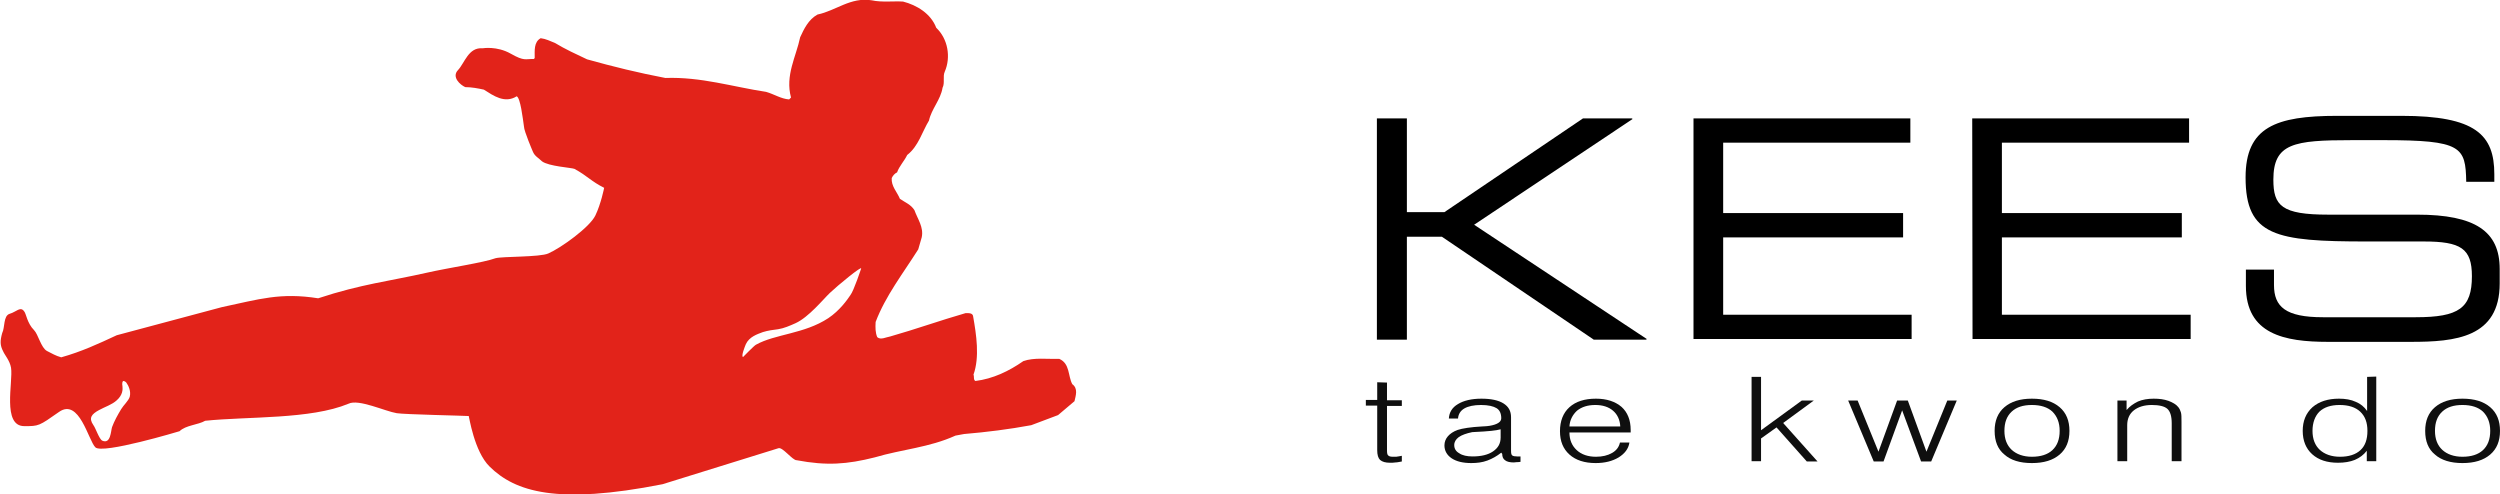 <?xml version="1.0" encoding="UTF-8"?> <!-- Generator: Adobe Illustrator 25.1.0, SVG Export Plug-In . SVG Version: 6.00 Build 0) --> <svg xmlns="http://www.w3.org/2000/svg" xmlns:xlink="http://www.w3.org/1999/xlink" version="1.1" id="Layer_1" x="0px" y="0px" viewBox="0 0 792 156.5" style="enable-background:new 0 0 792 156.5;" xml:space="preserve"> <style type="text/css"> .st0{fill:#0F0F0F;} .st1{fill:#E2231A;} </style> <g> <path class="st0" d="M439.4,121.2v5.6h4.7v1.8h-4.7v14.1c0,0.8,0.1,1.4,0.4,1.6c0.3,0.3,0.8,0.4,1.5,0.4c0.3,0,0.6,0,1,0 c0.4-0.1,1-0.1,1.8-0.3l0,1.8c-0.7,0.1-1.4,0.3-2,0.3c-0.6,0.1-1.2,0.1-1.7,0.1c-1.5,0-2.5-0.3-3.2-0.9c-0.6-0.6-0.9-1.6-0.9-3.1 v-14.1h-3.6v-1.8h3.6v-5.6L439.4,121.2L439.4,121.2z"></path> <path class="st0" d="M475.6,143.4c-1.4,1.1-2.8,1.9-4.4,2.5c-1.6,0.6-3.3,0.8-5.1,0.8c-2.6,0-4.7-0.5-6.2-1.5 c-1.5-1-2.3-2.4-2.3-4.1c0-1.1,0.4-2.1,1.1-2.9c0.7-0.8,1.7-1.5,3.1-2c1.5-0.5,4.1-0.9,7.7-1.1c0.7,0,1.2-0.1,1.6-0.1 c0.2,0,0.5-0.1,0.8-0.1c2.4-0.4,3.7-1.2,3.7-2.4c0-1.5-0.5-2.6-1.5-3.2c-1-0.6-2.6-1-4.9-1c-2.3,0-4.1,0.4-5.3,1.1 c-1.2,0.7-1.9,1.8-2,3.2l-2.9,0c0.1-1.9,1-3.5,2.9-4.6c1.8-1.1,4.3-1.7,7.4-1.7c3.1,0,5.4,0.5,7,1.5c1.6,1,2.4,2.4,2.4,4.4v10.6 c0,0.8,0.1,1.3,0.4,1.5c0.3,0.2,0.8,0.3,1.5,0.3c0.2,0,0.4,0,0.6,0c0.2,0,0.3,0,0.5,0v1.7c-0.4,0.1-0.7,0.1-1.1,0.1 c-0.4,0-0.7,0.1-1,0.1c-1.2,0-2.2-0.2-2.8-0.7c-0.6-0.4-0.9-1.1-0.9-2L475.6,143.4L475.6,143.4z M475.4,136c-0.8,0.2-1.8,0.4-3,0.5 c-1.2,0.1-3.2,0.3-6,0.4c-1.9,0.4-3.3,0.9-4.3,1.6c-0.9,0.7-1.4,1.5-1.4,2.5c0,1.1,0.5,2,1.6,2.6c1,0.7,2.5,1,4.2,1 c2.7,0,4.9-0.5,6.5-1.6c1.6-1.1,2.4-2.5,2.4-4.4L475.4,136L475.4,136z"></path> <path class="st0" d="M497.2,136.9v0.1c0,2.4,0.8,4.2,2.3,5.6c1.5,1.4,3.6,2.1,6.1,2.1c2,0,3.7-0.4,5.1-1.2c1.4-0.8,2.2-1.9,2.5-3.3 h3c-0.3,2-1.5,3.5-3.4,4.7c-2,1.2-4.4,1.8-7.3,1.8c-3.5,0-6.3-0.9-8.3-2.7c-2-1.8-3-4.2-3-7.4c0-3.2,1-5.8,3-7.6 c2-1.8,4.8-2.7,8.4-2.7c3.4,0,6.1,0.9,8.1,2.6c1.9,1.7,2.9,4.2,2.9,7.3v0.8H497.2z M497.2,135.1l16.1,0c-0.1-2.1-0.9-3.8-2.3-5 c-1.4-1.2-3.3-1.8-5.6-1.8c-2.4,0-4.3,0.6-5.8,1.8C498.2,131.4,497.3,133.1,497.2,135.1z"></path> <path class="st0" d="M554.9,146.2v-26.8h3v16.9l12.9-9.4h3.8l-9.7,7.1l10.9,12.2h-3.4l-9.6-10.8l-4.9,3.5v7.2H554.9z"></path> <path class="st0" d="M593.6,146.2l-8.1-19.3h3l6.6,16.2l5.9-16.2h3.4l5.9,16.2l6.6-16.2h3l-8.1,19.3h-3.2l-6-16.2l-5.9,16.2H593.6z "></path> <path class="st0" d="M631.9,136.5c0-3.2,1-5.7,3.1-7.5c2.1-1.8,5-2.7,8.7-2.7c3.8,0,6.7,0.9,8.8,2.7c2.1,1.8,3.1,4.3,3.1,7.5 c0,3.2-1,5.7-3.1,7.5c-2.1,1.8-5,2.7-8.8,2.7c-3.8,0-6.7-0.9-8.7-2.7C632.9,142.3,631.9,139.8,631.9,136.5z M635,136.5 c0,2.6,0.8,4.6,2.3,6c1.5,1.4,3.7,2.2,6.4,2.2c2.8,0,5-0.7,6.5-2.1c1.5-1.4,2.3-3.4,2.3-6.1c0-2.6-0.8-4.6-2.3-6.1 c-1.5-1.4-3.7-2.1-6.5-2.1c-2.8,0-4.9,0.7-6.4,2.1C635.7,131.9,635,133.9,635,136.5z"></path> <path class="st0" d="M670.8,146.2v-19.3h2.9v3c1-1.2,2.2-2,3.6-2.7c1.4-0.6,3.1-0.9,5-0.9c1.8,0,3.3,0.2,4.7,0.7 c1.3,0.5,2.4,1.1,3.1,2c0.4,0.5,0.6,1,0.8,1.6c0.2,0.6,0.2,1.7,0.2,3.1v0.6v11.8H688v-12c0-2.3-0.5-3.8-1.4-4.6 c-0.9-0.8-2.6-1.2-4.9-1.2c-2.4,0-4.3,0.6-5.7,1.7c-1.4,1.1-2.1,2.7-2.1,4.7v11.4H670.8z"></path> <path class="st0" d="M752.8,119.3v26.8h-3v-3.3c-1,1.3-2.2,2.2-3.8,2.9c-1.5,0.6-3.3,0.9-5.3,0.9c-3.5,0-6.2-0.9-8.2-2.7 c-2-1.8-3-4.3-3-7.4c0-3.1,1-5.6,3.1-7.5c2.1-1.8,4.9-2.7,8.4-2.7c2,0,3.8,0.3,5.3,1c1.5,0.6,2.7,1.6,3.6,2.9v-10.8L752.8,119.3 L752.8,119.3z M732.6,136.5c0,2.6,0.8,4.6,2.3,6c1.5,1.4,3.7,2.2,6.4,2.2c2.8,0,5-0.7,6.5-2.1c1.5-1.4,2.2-3.4,2.2-6.1 c0-2.6-0.7-4.6-2.3-6.1c-1.5-1.4-3.7-2.1-6.5-2.1c-2.8,0-4.9,0.7-6.4,2.1C733.4,131.8,732.6,133.9,732.6,136.5z"></path> <path class="st0" d="M768.3,136.5c0-3.2,1-5.7,3.1-7.5c2.1-1.8,5-2.7,8.7-2.7c3.8,0,6.7,0.9,8.8,2.7c2.1,1.8,3.1,4.3,3.1,7.5 c0,3.2-1,5.7-3.1,7.5c-2.1,1.8-5,2.7-8.8,2.7c-3.7,0-6.7-0.9-8.7-2.7C769.3,142.3,768.3,139.8,768.3,136.5z M771.4,136.5 c0,2.6,0.8,4.6,2.3,6c1.5,1.4,3.7,2.2,6.4,2.2c2.8,0,5-0.7,6.5-2.1c1.5-1.4,2.3-3.4,2.3-6.1c0-2.6-0.8-4.6-2.3-6.1 c-1.5-1.4-3.7-2.1-6.5-2.1c-2.8,0-4.9,0.7-6.4,2.1C772.1,131.9,771.4,133.9,771.4,136.5z"></path> </g> <g> <path d="M436.2,37.5h9.5v29.7h11.9l43.9-29.7h15.5l0.2,0.2l-50.2,33.5l54.7,36.2l-0.2,0.2h-16.6l-48.1-32.6h-11.1v32.6h-9.5V37.5z"></path> <path d="M536.4,37.5h68.8v7.7h-59.3v22.3h57v7.7h-57v24.5h59.7v7.7h-69.1V37.5z"></path> <path d="M624.8,37.5h68.7v7.7h-59.3v22.3h57v7.7h-57v24.5H694v7.7h-69.1L624.8,37.5L624.8,37.5z"></path> <path d="M711.5,85.4h8.9v4.9c0,6.9,3.7,10.2,15.5,10.2h29.4c13.7,0,17.8-2.9,17.8-13c0-8.8-3.5-11-15.3-11h-18 c-28.9,0-38.4-1.7-38.4-20.3c0-15.9,9.5-19.5,29-19.5h20.4c23.5,0,29.4,6,29.4,18.5v2.4h-8.9c-0.2-11.1-1.4-13.2-26.2-13.2H745 c-18.3,0-24.8,1-24.8,12.5c0,8.3,2.6,11.1,17.4,11.1h28.1c18.5,0,26.2,5.3,26.2,17.2v4.6c0,17.2-14.1,18.5-28.1,18.5h-26.3 c-13.8,0-26-2.4-26-17.7L711.5,85.4L711.5,85.4z"></path> </g> <path class="st1" d="M286.1,0.5c4.3,1.1,8.8,3.8,10.5,8.3c3.7,3.5,4.7,9.3,2.7,13.9c-0.7,1.5,0.1,3.6-0.7,5.1 c-0.6,3.8-3.5,6.7-4.3,10.4c-2.2,3.6-3.3,8.1-6.9,10.9c-0.9,1.9-2.5,3.5-3.2,5.5c-0.8,0.4-1.3,1-1.7,1.8c-0.2,2.6,1.7,4.4,2.6,6.6 c1.6,1.1,3.5,1.8,4.6,3.6c1,2.8,3,5.4,2.3,8.6l-1.1,3.8c-4.8,7.6-10.4,14.8-13.5,23c-0.1,1.8-0.1,3.3,0.5,4.8c1.1,1,2.8,0,4.1-0.2 c8.1-2.3,15.9-5.1,23.9-7.4c1,0,2.3-0.1,2.4,1.1c1,5.7,2.1,12.8,0.1,18.4c0.3,0.6-0.1,1.6,0.6,2c5.6-0.7,10.6-3.1,15.2-6.3 c3.4-1.2,7.6-0.6,11.4-0.7c3.4,1.5,2.7,5.4,4.1,8c1.9,1.4,1.1,3.6,0.7,5.4l-5.2,4.4l-8.5,3.2c-7,1.3-14.2,2.2-21.3,2.8l-2.7,0.5 c-8.4,3.8-16.8,4.3-25.6,6.9c-8.7,2.2-15.2,2.7-24.7,0.9c-1.3,0.1-4.5-4.3-5.8-3.8l-36.7,11.4c-33.4,6.6-46.7,2.4-54.8-5.6 c-4.9-4.8-6.5-16-6.6-16c-1-0.1-20.4-0.5-22.8-0.9c-3.7-0.6-12.1-4.6-15.3-3c-12,5-31.9,4-45.4,5.4c-2.2,1.3-6.2,1.4-8.1,3.3 c0,0-24.5,7.4-26.7,5.1c-2.2-2.2-5.1-15.7-11.5-11.2c-6.4,4.5-6.4,4.5-11,4.5c-7.1,0-3.5-14-4.2-18.5c-0.4-2.3-2-4-2.5-5.2 c-1-1.9-1-3.3-0.3-5.8c0.9-1.7,0.3-5.5,2.4-6.1c2.1-0.6,3.4-2.5,4.6-0.7c0.6,0.7,0.9,3.7,3.1,5.9c1.3,1.3,2.2,5.6,4.1,6.6 c1.6,0.8,2.7,1.5,4.5,2c6.4-1.8,11.6-4.2,17.6-7l33.3-8.9c11.8-2.5,18.5-4.7,30.5-2.8c13.6-4.5,23-5.5,34.4-8.1 c7.1-1.6,18-3.2,21.8-4.6c2.2-0.6,14-0.3,16.7-1.5c4.1-1.8,13.1-8.3,14.9-12c1.8-3.7,2.8-8.8,2.8-8.8c-4.2-2.1-5.2-3.7-9.4-6 c-1-0.4-8.2-0.8-10.3-2.4c-1.1-1.1-2.3-1.6-2.9-3.1c0,0-2.8-6.5-2.8-7.9c-0.4-2.7-1.1-9-2.3-9.6c-3.8,2.4-7.4-0.2-10.4-2.1 c-1.8-0.4-3.9-0.8-5.9-0.8c-1.6-0.7-4.4-3.2-2.3-5.4c2.1-2.2,3.3-7.3,7.8-6.9c0,0,4.5-0.8,8.9,1.7c4.4,2.5,4.6,1.6,7.3,1.7l0.3-0.3 c0-2.4-0.3-5.1,1.9-6.3c1.6,0.2,3,0.9,4.5,1.5c3.3,2,6.8,3.6,10.2,5.2c8.2,2.3,16.4,4.3,24.8,5.9c11.3-0.4,21.3,2.8,31.9,4.4 c2.5,0.7,4.7,2.2,7.3,2.4l0.6-0.6c-1.9-7,1.6-12.9,2.9-19.1c1.2-2.6,2.6-5.6,5.5-7.2c5.8-1.2,10.5-5.6,17.2-4.5 C279.4,0.8,283,0.3,286.1,0.5z M272.8,85.1c0.4-1.1-7.5,5.4-9.9,7.7c-2.1,2-6.7,7.7-10.9,9.6c-1.8,0.8-3.6,1.6-5.5,1.9 c-1.6,0.2-3.2,0.4-4.8,0.9c-1.9,0.7-4.3,1.5-5.4,3.8c-0.3,0.7-1.6,3.9-0.9,4.1c0,0,3.6-3.7,4.1-3.9c6.1-3.4,15.3-3.4,22.9-8.4 c3.6-2.4,6-5.8,7-7.3C270.5,92.1,272.8,85.1,272.8,85.1z M39.1,120.7c-0.3,0-0.5,0.7-0.3,1.7c0.1,1,0.1,2.7-1.8,4.4 c-1.5,1.4-3.8,2.1-5.6,3.1c-2.4,1.3-3.4,2.5-1.8,4.8c0.7,0.9,1.8,4.4,2.8,4.9c2.7,1.2,2.7-3.1,3.1-4.3c0.7-1.9,1.8-3.9,2.9-5.7 c0.7-1.2,2.3-2.6,2.7-3.9c0.5-1.9-0.6-3.8-0.9-4.2C40,121,39.4,120.7,39.1,120.7z"></path> </svg> 